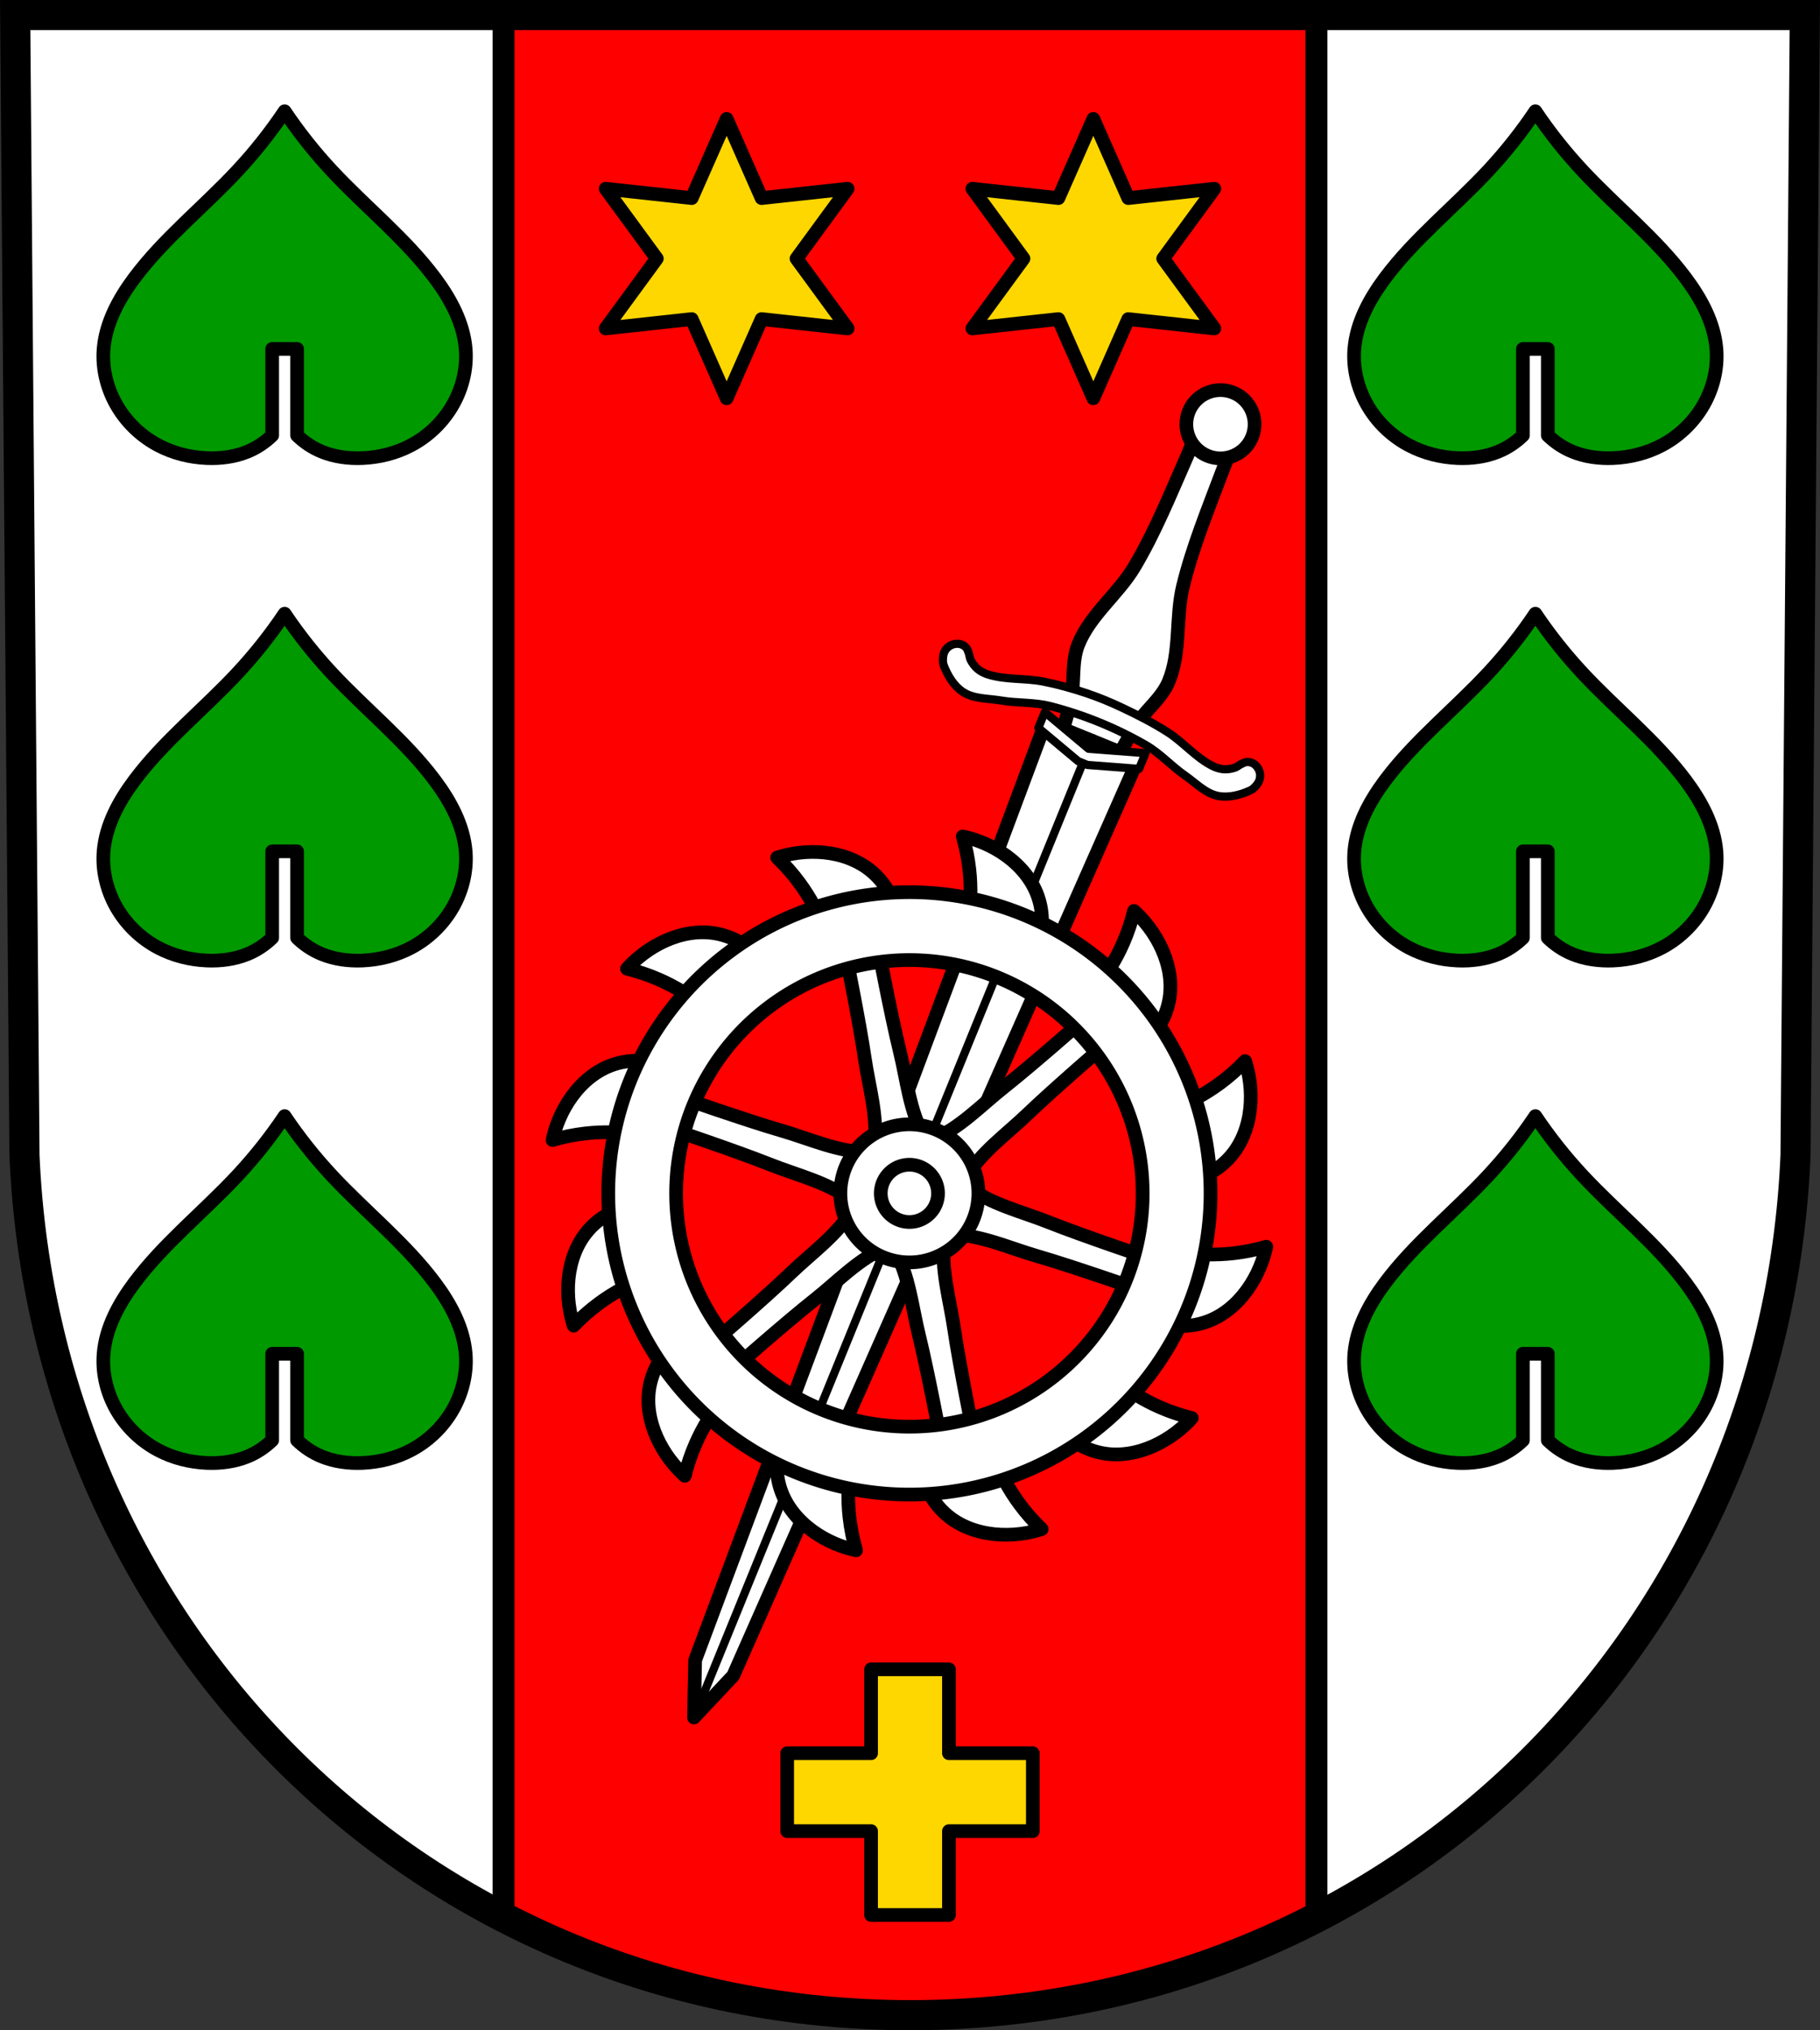 <?xml version="1.0" encoding="UTF-8" standalone="no"?>
<!-- Created with Inkscape (http://www.inkscape.org/) -->

<svg
   xmlns:dc="http://purl.org/dc/elements/1.1/"
   xmlns:cc="http://creativecommons.org/ns#"
   xmlns:rdf="http://www.w3.org/1999/02/22-rdf-syntax-ns#"
   xmlns:svg="http://www.w3.org/2000/svg"
   xmlns="http://www.w3.org/2000/svg"
   xmlns:sodipodi="http://sodipodi.sourceforge.net/DTD/sodipodi-0.dtd"
   xmlns:inkscape="http://www.inkscape.org/namespaces/inkscape"
   width="187.696mm"
   height="209.344mm"
   viewBox="0 0 665.065 741.769"
   id="svg24221"
   version="1.1"
   inkscape:version="0.91 r13725"
   sodipodi:docname="AUT Stainz COA.svg">
  <rect x="0" y="0" width="665.065" height="741.769" fill="#333333" stroke="none"/>
  <defs
     id="defs24223">
    <inkscape:path-effect
       effect="spiro"
       id="path-effect26420"
       is_visible="true" />
    <inkscape:path-effect
       effect="spiro"
       id="path-effect26127"
       is_visible="true" />
    <inkscape:path-effect
       effect="spiro"
       id="path-effect26103"
       is_visible="true" />
    <inkscape:path-effect
       effect="spiro"
       id="path-effect25927"
       is_visible="true" />
    <inkscape:path-effect
       effect="spiro"
       id="path-effect25927-9"
       is_visible="true" />
    <inkscape:path-effect
       effect="spiro"
       id="path-effect26103-4"
       is_visible="true" />
    <inkscape:path-effect
       effect="spiro"
       id="path-effect26420-7"
       is_visible="true" />
  </defs>
  <sodipodi:namedview
     id="base"
     pagecolor="#ffffff"
     bordercolor="#666666"
     borderopacity="1.0"
     inkscape:pageopacity="0.0"
     inkscape:pageshadow="2"
     inkscape:zoom="0.72798974"
     inkscape:cx="332.53244"
     inkscape:cy="370.88436"
     inkscape:document-units="px"
     inkscape:current-layer="layer1"
     showgrid="false"
     inkscape:window-width="1366"
     inkscape:window-height="745"
     inkscape:window-x="-8"
     inkscape:window-y="-8"
     inkscape:window-maximized="1"
     fit-margin-top="0"
     fit-margin-left="0"
     fit-margin-right="0"
     fit-margin-bottom="0"
     inkscape:snap-midpoints="true"
     inkscape:snap-smooth-nodes="true"
     inkscape:object-nodes="true"
     inkscape:snap-nodes="false"
     inkscape:object-paths="false" />
  <g
     inkscape:label="Ebene 1"
     inkscape:groupmode="layer"
     id="layer1"
     transform="translate(-7.801,-18.661)">
    <path
       style="fill:#ffffff;fill-rule:evenodd;stroke:none;stroke-width:11;stroke-opacity:1"
       inkscape:connector-curvature="0"
       d="m 667.321,24.161 -3.398,416.624 c -7.415,175.25 -145.92,314.046 -323.589,314.144 C 162.824,754.715 24.264,615.868 16.744,440.785 l -3.398,-416.624 326.979,0 z"
       id="path10563-0-6-7-5-9"
       sodipodi:nodetypes="ccccccc" />
    <path
       style="opacity:1;fill:#ff0000;fill-opacity:1;fill-rule:nonzero;stroke:#000000;stroke-width:8;stroke-linecap:round;stroke-linejoin:round;stroke-miterlimit:4;stroke-dasharray:none;stroke-dashoffset:0;stroke-opacity:1"
       d="M 184.01 5.5 L 184.01 700.479 C 228.194 723.301 278.557 736.204 332.533 736.27 C 386.521 736.24 436.88 723.382 481.057 700.607 L 481.057 5.5 L 332.523 5.5 L 184.01 5.5 z "
       transform="translate(7.801,18.661)"
       id="rect25859" />
    <path
       style="fill:#ffffff;fill-rule:evenodd;stroke:#000000;stroke-width:5;stroke-linecap:butt;stroke-linejoin:round;stroke-miterlimit:4;stroke-dasharray:none;stroke-opacity:1"
       d="m 446.731,172.67 c 0,0 -3.422,8.757 -5.319,13.056 -5.943,13.47 -11.484,27.211 -18.981,39.882 -5.997,10.135 -16.324,17.712 -20.653,28.664 -2.429,6.142 -1.227,13.177 -2.541,19.65 -1.255,6.181 -5.083,18.224 -5.083,18.224 l 12.635,-2.863 7.037,10.877 c 0,0 5.677,-11.29 9.099,-16.588 3.583,-5.548 9.359,-9.741 11.914,-15.831 4.556,-10.86 2.464,-23.496 5.257,-34.936 3.492,-14.303 9.131,-28.003 14.293,-41.792 1.647,-4.401 5.319,-13.056 5.319,-13.056 l -6.488,-2.643 -6.488,-2.643 z"
       id="path26398"
       inkscape:connector-curvature="0" />
    <path
       inkscape:connector-curvature="0"
       style="fill:#ffffff;fill-rule:evenodd;stroke:#000000;stroke-width:5;stroke-linecap:round;stroke-linejoin:round;stroke-miterlimit:4;stroke-dasharray:none;stroke-opacity:1"
       d="m 389.932,282.415 -128.115,342.803 -0.419,20.949 14.338,-15.278 147.911,-334.738 -16.856,-6.867 -16.858,-6.868 z"
       id="path26378" />
    <path
       style="fill:#ffffff;fill-rule:evenodd;stroke:#000000;stroke-width:3;stroke-linecap:round;stroke-linejoin:miter;stroke-miterlimit:4;stroke-dasharray:none;stroke-opacity:1"
       d="M 406.789,289.283 261.397,646.166"
       id="path26396"
       inkscape:connector-curvature="0" />
    <circle
       style="opacity:1;fill:#ffffff;fill-opacity:1;fill-rule:nonzero;stroke:#000000;stroke-width:5;stroke-linecap:round;stroke-linejoin:round;stroke-miterlimit:4;stroke-dasharray:none;stroke-dashoffset:0;stroke-opacity:1"
       id="path26416"
       cx="485.868"
       cy="-10.268"
       r="12.476"
       transform="matrix(0.926,0.377,-0.377,0.926,0,0)" />
    <path
       style="fill:#ffffff;fill-rule:evenodd;stroke:#000000;stroke-width:3;stroke-linecap:butt;stroke-linejoin:round;stroke-miterlimit:4;stroke-dasharray:none;stroke-opacity:1"
       d="m 405.218,272.064 c -5.265,-1.78 -10.641,-3.283 -16.092,-4.369 -6.698,-1.335 -13.816,-0.542 -20.322,-2.621 -1.351,-0.432 -2.671,-1.087 -3.754,-2.004 -1.073,-0.909 -1.946,-2.086 -2.573,-3.345 -0.344,-0.691 -0.355,-1.506 -0.615,-2.233 -0.258,-0.723 -0.452,-1.508 -0.935,-2.106 -0.428,-0.531 -1.02,-0.949 -1.651,-1.206 -0.634,-0.258 -1.35,-0.354 -2.031,-0.294 -0.869,0.076 -1.754,0.346 -2.486,0.822 -0.731,0.475 -1.349,1.167 -1.759,1.936 -0.408,0.767 -0.563,1.664 -0.62,2.531 -0.057,0.871 -0.028,1.788 0.285,2.603 1.428,3.712 3.666,7.483 6.985,9.675 3.976,2.625 9.245,2.35 13.942,3.143 5.924,1 12.087,0.542 17.908,2.027 12.231,3.12 24.139,7.972 35.069,14.287 5.202,3.005 9.291,7.64 14.227,11.064 3.914,2.716 7.491,6.594 12.169,7.495 3.906,0.752 8.142,-0.382 11.757,-2.039 0.793,-0.364 1.455,-1 2.023,-1.662 0.565,-0.66 1.081,-1.41 1.325,-2.244 0.245,-0.837 0.286,-1.764 0.095,-2.614 -0.191,-0.852 -0.635,-1.663 -1.204,-2.325 -0.446,-0.519 -1.025,-0.951 -1.659,-1.209 -0.631,-0.257 -1.347,-0.372 -2.024,-0.291 -0.763,0.091 -1.45,0.517 -2.14,0.853 -0.694,0.338 -1.271,0.914 -2.001,1.167 -1.328,0.462 -2.775,0.695 -4.178,0.595 -1.415,-0.101 -2.817,-0.555 -4.085,-1.19 -6.107,-3.059 -10.615,-8.644 -16.368,-12.326 -5.348,-3.423 -11.034,-6.315 -16.778,-9.02 -4.075,-1.919 -8.246,-3.657 -12.512,-5.1 z"
       id="path26418"
       inkscape:connector-curvature="0"
       sodipodi:nodetypes="aaaaaaaaaaaaaaaaaaaaaaaaaaaaaaaaa" />
    <path
       inkscape:connector-curvature="0"
       style="opacity:1;fill:#ffffff;fill-opacity:1;fill-rule:nonzero;stroke:#000000;stroke-width:3;stroke-linecap:round;stroke-linejoin:round;stroke-miterlimit:4;stroke-dasharray:none;stroke-dashoffset:0;stroke-opacity:1"
       d="m 389.591,278.837 -2.346,5.757 14.538,12.178 3.35,1.365 18.91,1.448 2.346,-5.757 -20.803,-1.595 -15.995,-13.396 z"
       id="rect26441" />
    <path
       style="opacity:1;fill:#ffd700;fill-opacity:1;fill-rule:nonzero;stroke:#000000;stroke-width:5;stroke-linecap:round;stroke-linejoin:round;stroke-miterlimit:4;stroke-dasharray:none;stroke-dashoffset:0;stroke-opacity:1"
       d="M 265.537 43.432 L 252.775 72.373 L 221.332 68.953 L 240.016 94.477 L 221.332 119.998 L 252.775 116.578 L 265.537 145.52 L 278.299 116.578 L 309.742 119.998 L 291.059 94.477 L 309.742 68.953 L 278.299 72.373 L 265.537 43.432 z M 399.529 43.432 L 386.768 72.373 L 355.322 68.953 L 374.006 94.477 L 355.322 119.998 L 386.768 116.578 L 399.529 145.52 L 412.289 116.578 L 443.734 119.998 L 425.051 94.477 L 443.734 68.953 L 412.289 72.373 L 399.529 43.432 z M 318.307 609.904 L 318.307 640.561 L 287.65 640.561 L 287.65 669.016 L 318.307 669.016 L 318.307 699.672 L 346.762 699.672 L 346.762 669.016 L 377.418 669.016 L 377.418 640.561 L 346.762 640.561 L 346.762 609.904 L 318.307 609.904 z "
       transform="translate(7.801,18.661)"
       id="rect25877" />
    <path
       style="fill:none;fill-rule:evenodd;stroke:#000000;stroke-width:11;stroke-opacity:1"
       inkscape:connector-curvature="0"
       d="m 667.321,24.161 -3.398,416.624 c -7.415,175.25 -145.92,314.046 -323.589,314.144 C 162.824,754.715 24.264,615.868 16.744,440.785 l -3.398,-416.624 326.979,0 z"
       id="path10563-0-6-7-5"
       sodipodi:nodetypes="ccccccc" />
    <path
       style="fill:#009900;fill-opacity:1;fill-rule:evenodd;stroke:#000000;stroke-width:5;stroke-linecap:round;stroke-linejoin:round;stroke-miterlimit:4;stroke-dasharray:none;stroke-opacity:1"
       d="m 111.811,59.305 c -5.139,7.661 -10.902,14.928 -17.217,21.709 -12.388,13.303 -26.924,24.782 -37.756,39.311 -5.709,7.658 -10.41,16.389 -11.176,25.814 -0.613,7.546 1.394,15.238 5.438,21.709 3.513,5.622 8.553,10.345 14.498,13.494 5.451,2.887 11.617,4.441 17.82,4.693 5.035,0.205 10.155,-0.449 14.801,-2.346 3.381,-1.381 6.458,-3.435 9.045,-5.959 l 0,-31.592 9.094,0 0,31.592 c 2.588,2.524 5.664,4.578 9.045,5.959 4.646,1.897 9.766,2.551 14.801,2.346 6.203,-0.253 12.371,-1.806 17.822,-4.693 5.945,-3.149 10.983,-7.872 14.496,-13.494 4.044,-6.471 6.05,-14.163 5.438,-21.709 -0.765,-9.425 -5.465,-18.157 -11.174,-25.814 C 155.954,105.797 141.415,94.318 129.028,81.014 122.713,74.233 116.95,66.966 111.811,59.305 Z m 457.047,0 c -5.139,7.661 -10.902,14.928 -17.217,21.709 -12.388,13.303 -26.924,24.782 -37.756,39.311 -5.709,7.658 -10.41,16.389 -11.176,25.814 -0.613,7.546 1.394,15.238 5.438,21.709 3.513,5.622 8.553,10.345 14.498,13.494 5.451,2.887 11.617,4.441 17.82,4.693 5.035,0.205 10.155,-0.449 14.801,-2.346 3.381,-1.381 6.458,-3.435 9.045,-5.959 l 0,-31.592 9.094,0 0,31.592 c 2.588,2.524 5.664,4.578 9.045,5.959 4.646,1.897 9.766,2.551 14.801,2.346 6.203,-0.253 12.371,-1.806 17.822,-4.693 5.945,-3.149 10.983,-7.872 14.496,-13.494 4.044,-6.471 6.05,-14.163 5.438,-21.709 -0.765,-9.425 -5.465,-18.157 -11.174,-25.814 -10.831,-14.528 -25.37,-26.007 -37.758,-39.311 -6.315,-6.781 -12.078,-14.048 -17.217,-21.709 z M 111.811,242.872 c -5.139,7.661 -10.902,14.928 -17.217,21.709 -12.388,13.303 -26.924,24.782 -37.756,39.311 -5.709,7.658 -10.41,16.389 -11.176,25.814 -0.613,7.546 1.394,15.238 5.438,21.709 3.513,5.622 8.553,10.345 14.498,13.494 5.451,2.887 11.617,4.441 17.82,4.693 5.035,0.205 10.155,-0.449 14.801,-2.346 3.381,-1.381 6.458,-3.435 9.045,-5.959 l 0,-31.592 9.094,0 0,31.592 c 2.588,2.524 5.664,4.578 9.045,5.959 4.646,1.897 9.766,2.551 14.801,2.346 6.203,-0.253 12.371,-1.806 17.822,-4.693 5.945,-3.149 10.983,-7.872 14.496,-13.494 4.044,-6.471 6.05,-14.163 5.438,-21.709 -0.765,-9.425 -5.465,-18.157 -11.174,-25.814 -10.831,-14.528 -25.37,-26.007 -37.758,-39.311 -6.315,-6.781 -12.078,-14.048 -17.217,-21.709 z m 457.047,0 c -5.139,7.661 -10.902,14.928 -17.217,21.709 -12.388,13.303 -26.924,24.782 -37.756,39.311 -5.709,7.658 -10.41,16.389 -11.176,25.814 -0.613,7.546 1.394,15.238 5.438,21.709 3.513,5.622 8.553,10.345 14.498,13.494 5.451,2.887 11.617,4.441 17.82,4.693 5.035,0.205 10.155,-0.449 14.801,-2.346 3.381,-1.381 6.458,-3.435 9.045,-5.959 l 0,-31.592 9.094,0 0,31.592 c 2.588,2.524 5.664,4.578 9.045,5.959 4.646,1.897 9.766,2.551 14.801,2.346 6.203,-0.253 12.371,-1.806 17.822,-4.693 5.945,-3.149 10.983,-7.872 14.496,-13.494 4.044,-6.471 6.05,-14.163 5.438,-21.709 -0.765,-9.425 -5.465,-18.157 -11.174,-25.814 -10.831,-14.528 -25.37,-26.007 -37.758,-39.311 -6.315,-6.781 -12.078,-14.048 -17.217,-21.709 z m -457.047,183.566 c -5.139,7.661 -10.902,14.928 -17.217,21.709 -12.388,13.303 -26.924,24.782 -37.756,39.311 -5.709,7.658 -10.41,16.389 -11.176,25.814 -0.613,7.546 1.394,15.238 5.438,21.709 3.513,5.622 8.553,10.345 14.498,13.494 5.451,2.887 11.617,4.441 17.82,4.693 5.035,0.205 10.155,-0.449 14.801,-2.346 3.381,-1.381 6.458,-3.435 9.045,-5.959 l 0,-31.592 9.094,0 0,31.592 c 2.588,2.524 5.664,4.578 9.045,5.959 4.646,1.897 9.766,2.551 14.801,2.346 6.203,-0.253 12.371,-1.806 17.822,-4.693 5.945,-3.149 10.983,-7.872 14.496,-13.494 4.044,-6.471 6.05,-14.163 5.438,-21.709 -0.765,-9.425 -5.465,-18.157 -11.174,-25.814 -10.831,-14.528 -25.37,-26.007 -37.758,-39.311 -6.315,-6.781 -12.078,-14.048 -17.217,-21.709 z m 457.047,0 c -5.139,7.661 -10.902,14.928 -17.217,21.709 -12.388,13.303 -26.924,24.782 -37.756,39.311 -5.709,7.658 -10.41,16.389 -11.176,25.814 -0.613,7.546 1.394,15.238 5.438,21.709 3.513,5.622 8.553,10.345 14.498,13.494 5.451,2.887 11.617,4.441 17.82,4.693 5.035,0.205 10.155,-0.449 14.801,-2.346 3.381,-1.381 6.458,-3.435 9.045,-5.959 l 0,-31.592 9.094,0 0,31.592 c 2.588,2.524 5.664,4.578 9.045,5.959 4.646,1.897 9.766,2.551 14.801,2.346 6.203,-0.253 12.371,-1.806 17.822,-4.693 5.945,-3.149 10.983,-7.872 14.496,-13.494 4.044,-6.471 6.05,-14.163 5.438,-21.709 -0.765,-9.425 -5.465,-18.157 -11.174,-25.814 -10.831,-14.528 -25.37,-26.007 -37.758,-39.311 -6.315,-6.781 -12.078,-14.048 -17.217,-21.709 z"
       id="path25925"
       inkscape:connector-curvature="0" />
    <g
       id="g26354"
       transform="matrix(0.981,-0.192,0.192,0.981,-81.065,73.898)">
      <path
         id="path26255"
         transform="translate(7.801,18.661)"
         d="m 314.328,306.068 c -1.893,-0.027 -3.788,0.074 -5.668,0.301 2.364,3.352 4.439,6.908 6.193,10.615 2.827,5.977 4.818,12.348 5.896,18.871 l 26.834,-2.062 c -0.298,-6.425 -2.962,-12.715 -7.371,-17.398 -4.374,-4.645 -10.313,-7.638 -16.514,-9.141 -3.067,-0.743 -6.216,-1.141 -9.371,-1.186 z m 62.393,5.744 c 0.371,4.085 0.391,8.201 0.057,12.289 -0.54,6.59 -2.003,13.102 -4.33,19.291 l 24.271,11.631 c 2.955,-5.713 3.791,-12.492 2.314,-18.752 -1.465,-6.21 -5.112,-11.772 -9.73,-16.174 -2.284,-2.177 -4.814,-4.095 -7.523,-5.711 -1.626,-0.97 -3.317,-1.831 -5.059,-2.574 z m -106.818,15.586 c -3.189,0.09 -6.379,0.634 -9.439,1.533 -3.027,0.89 -5.954,2.122 -8.709,3.66 -1.653,0.923 -3.244,1.957 -4.758,3.094 3.723,1.721 7.299,3.762 10.672,6.096 5.437,3.762 10.345,8.285 14.541,13.395 l 22.209,-15.203 c -3.47,-5.416 -8.924,-9.53 -15.084,-11.381 -3.055,-0.918 -6.243,-1.283 -9.432,-1.193 z m 56.578,17.305 c 0,0 0.164,26.459 -0.479,39.666 -0.53,10.886 0.7,22.25 -2.781,32.578 -0.337,1.001 -0.909,2.148 -1.582,3.328 l -6.744,3.893 c 0,0 0.057,0.993 0.104,1.805 -0.724,0.365 -1.611,0.811 -1.611,0.811 l 0,7.789 c -0.685,1.172 -1.392,2.239 -2.09,3.031 -7.203,8.179 -17.661,12.796 -26.824,18.697 -11.117,7.16 -34.113,20.246 -34.113,20.246 l 6.053,10.484 c 0,0 22.833,-13.373 34.592,-19.42 9.692,-4.984 18.919,-11.73 29.604,-13.879 0.56,-0.113 1.202,-0.181 1.877,-0.229 0.296,0.607 0.556,1.196 0.738,1.736 3.482,10.328 2.25,21.692 2.779,32.578 0.642,13.207 0.479,39.666 0.479,39.666 l 12.105,0 c 0,0 -0.164,-26.459 0.479,-39.666 0.53,-10.886 -0.7,-22.25 2.781,-32.578 0.277,-0.822 0.996,-2.157 1.703,-3.396 l 6.623,-3.824 c 0,0 -0.349,-4.67 -0.178,-7.252 1.142,-2.32 2.48,-4.713 3.775,-6.184 7.203,-8.179 17.661,-12.796 26.824,-18.697 11.117,-7.16 34.113,-20.246 34.113,-20.246 l -6.053,-10.484 c 0,0 -22.833,13.371 -34.592,19.418 -9.692,4.984 -18.919,11.732 -29.604,13.881 -0.548,0.11 -1.175,0.179 -1.834,0.227 -0.344,-0.666 -0.632,-1.28 -0.785,-1.734 -3.482,-10.328 -2.25,-21.692 -2.779,-32.578 -0.642,-13.207 -0.479,-39.666 -0.479,-39.666 l -12.102,0 z m 106.461,5.854 c -1.721,3.723 -3.762,7.299 -6.096,10.672 -3.762,5.437 -8.285,10.345 -13.395,14.541 l 15.203,22.209 c 5.416,-3.471 9.53,-8.924 11.381,-15.084 1.836,-6.11 1.459,-12.75 -0.34,-18.871 -0.89,-3.027 -2.122,-5.954 -3.66,-8.709 -0.923,-1.653 -1.958,-3.244 -3.094,-4.758 z m -194.258,18.324 c -2.009,0.015 -4.016,0.251 -5.973,0.713 -6.21,1.465 -11.772,5.112 -16.174,9.73 -2.177,2.284 -4.095,4.814 -5.711,7.523 -0.97,1.626 -1.831,3.317 -2.574,5.059 4.085,-0.371 8.201,-0.391 12.289,-0.057 6.59,0.54 13.102,2.003 19.291,4.33 l 11.631,-24.271 c -3.928,-2.031 -8.359,-3.061 -12.779,-3.027 z m 223.574,43.34 c -3.352,2.364 -6.908,4.439 -10.615,6.193 -5.977,2.827 -12.348,4.818 -18.871,5.896 l 2.062,26.834 c 6.425,-0.298 12.715,-2.962 17.398,-7.371 4.645,-4.374 7.638,-10.313 9.141,-16.514 0.743,-3.067 1.141,-6.216 1.186,-9.371 0.027,-1.893 -0.074,-3.788 -0.301,-5.668 z m -232.025,8.822 c -6.425,0.298 -12.715,2.962 -17.398,7.371 -4.645,4.374 -7.638,10.313 -9.141,16.514 -0.743,3.067 -1.141,6.216 -1.186,9.371 -0.027,1.893 0.074,3.788 0.301,5.668 3.352,-2.364 6.908,-4.439 10.615,-6.193 5.977,-2.827 12.348,-4.818 18.871,-5.896 l -2.062,-26.834 z m 6.18,53.166 c -5.416,3.471 -9.53,8.924 -11.381,15.084 -1.836,6.11 -1.459,12.75 0.34,18.871 0.89,3.027 2.122,5.954 3.66,8.709 0.923,1.653 1.958,3.244 3.094,4.758 1.721,-3.723 3.762,-7.299 6.096,-10.672 3.762,-5.437 8.285,-10.345 13.395,-14.541 l -15.203,-22.209 z m 188.822,1.799 -11.631,24.271 c 5.713,2.955 12.492,3.791 18.752,2.314 6.21,-1.465 11.772,-5.112 16.174,-9.73 2.177,-2.284 4.095,-4.814 5.711,-7.523 0.97,-1.626 1.831,-3.317 2.574,-5.059 -4.085,0.371 -8.201,0.391 -12.289,0.057 -6.59,-0.54 -13.102,-2.003 -19.291,-4.33 z m -32.377,41.004 -22.209,15.203 c 3.47,5.416 8.924,9.53 15.084,11.381 6.11,1.836 12.75,1.459 18.871,-0.34 3.027,-0.89 5.954,-2.122 8.709,-3.66 1.653,-0.923 3.244,-1.957 4.758,-3.094 -3.723,-1.721 -7.299,-3.762 -10.672,-6.096 -5.437,-3.762 -10.345,-8.285 -14.541,-13.395 z m -124.51,0.152 c -2.955,5.713 -3.791,12.492 -2.314,18.752 1.465,6.21 5.112,11.772 9.73,16.174 2.284,2.177 4.814,4.095 7.523,5.711 1.626,0.97 3.317,1.831 5.059,2.574 -0.371,-4.085 -0.392,-8.201 -0.057,-12.289 0.54,-6.59 2.003,-13.102 4.33,-19.291 L 268.348,517.164 Z m 75.969,19.168 -26.834,2.062 c 0.298,6.425 2.962,12.715 7.371,17.398 4.374,4.645 10.313,7.638 16.514,9.141 3.067,0.743 6.216,1.141 9.371,1.186 1.893,0.027 3.788,-0.074 5.668,-0.301 -2.364,-3.352 -4.439,-6.908 -6.193,-10.615 -2.828,-5.977 -4.818,-12.348 -5.896,-18.871 z"
         style="opacity:1;fill:#ffffff;fill-opacity:1;fill-rule:nonzero;stroke:#000000;stroke-width:5;stroke-linecap:round;stroke-linejoin:round;stroke-miterlimit:4;stroke-dasharray:none;stroke-dashoffset:0;stroke-opacity:1"
         inkscape:connector-curvature="0" />
      <path
         id="path26247"
         d="m 333.277,447.698 14.113,0 0,14.113 -14.113,0 0,-14.113 z"
         style="opacity:1;fill:none;fill-opacity:1;fill-rule:nonzero;stroke:#000000;stroke-width:5;stroke-linecap:round;stroke-linejoin:round;stroke-miterlimit:4;stroke-dasharray:none;stroke-dashoffset:0;stroke-opacity:1"
         inkscape:connector-curvature="0" />
      <path
         id="path26040-1"
         d="m 341.67,442.524 a 12.303,12.303 0 0 1 10.895,13.566 12.303,12.303 0 0 1 -13.566,10.894 12.303,12.303 0 0 1 -10.895,-13.566 12.303,12.303 0 0 1 13.566,-10.895 z"
         style="opacity:1;fill:none;fill-opacity:1;fill-rule:nonzero;stroke:#000000;stroke-width:5;stroke-linecap:round;stroke-linejoin:round;stroke-miterlimit:4;stroke-dasharray:none;stroke-dashoffset:0;stroke-opacity:1"
         inkscape:connector-curvature="0" />
      <path
         id="path26227"
         d="m 330.695,452.172 12.223,-7.057 7.057,12.222 -12.223,7.057 -7.057,-12.222 z"
         style="opacity:1;fill:none;fill-opacity:1;fill-rule:nonzero;stroke:#000000;stroke-width:5;stroke-linecap:round;stroke-linejoin:round;stroke-miterlimit:4;stroke-dasharray:none;stroke-dashoffset:0;stroke-opacity:1"
         inkscape:connector-curvature="0" />
      <path
         sodipodi:nodetypes="ccssccscccccssccscccc"
         inkscape:connector-curvature="0"
         id="path26221"
         d="m 341.842,433.517 c 0,0 -3.869,2.635 -6.191,3.778 -2.58,0.171 -5.322,0.21 -7.243,-0.177 -10.685,-2.149 -19.911,-8.898 -29.603,-13.882 -11.759,-6.047 -34.591,-19.419 -34.591,-19.419 l -6.053,10.484 c 0,0 22.996,13.087 34.113,20.247 9.163,5.902 19.619,10.519 26.823,18.698 1.296,1.472 2.635,3.869 3.778,6.191 0.171,2.58 -0.177,7.243 -0.177,7.243 l 16.128,9.312 c 0,0 3.869,-2.635 6.191,-3.778 2.58,-0.171 5.322,-0.21 7.243,0.177 10.685,2.149 19.911,8.898 29.603,13.882 11.759,6.047 34.591,19.419 34.591,19.419 l 6.053,-10.484 c 0,0 -22.996,-13.087 -34.112,-20.247 -9.163,-5.902 -19.619,-10.519 -26.823,-18.698 -1.296,-1.472 -2.635,-3.869 -3.778,-6.191 -0.171,-2.58 0.176,-7.243 0.176,-7.243 z"
         style="opacity:1;fill:#ffffff;fill-opacity:1;fill-rule:nonzero;stroke:#000000;stroke-width:5;stroke-linecap:round;stroke-linejoin:round;stroke-miterlimit:4;stroke-dasharray:none;stroke-dashoffset:0;stroke-opacity:1" />
      <path
         id="path26243"
         transform="translate(7.801,18.661)"
         d="M 333.498,326.012 A 110.086,110.086 6.232 0 0 223.098,424.143 110.086,110.086 6.232 0 0 320.582,545.529 110.086,110.086 6.232 0 0 441.969,448.045 110.086,110.086 6.232 0 0 344.484,326.658 110.086,110.086 6.232 0 0 333.498,326.012 Z m 2.271,24.867 a 85.275,85.275 0 0 1 6.021,0.443 85.275,85.275 0 0 1 75.514,94.029 85.275,85.275 0 0 1 -94.029,75.514 85.275,85.275 0 0 1 -75.514,-94.029 85.275,85.275 0 0 1 88.008,-75.957 z"
         style="opacity:1;fill:#ffffff;fill-opacity:1;fill-rule:nonzero;stroke:#000000;stroke-width:5;stroke-linecap:round;stroke-linejoin:round;stroke-miterlimit:4;stroke-dasharray:none;stroke-dashoffset:0;stroke-opacity:1"
         inkscape:connector-curvature="0" />
      <path
         transform="translate(7.801,18.661)"
         id="path26239"
         d="m 332.754,410.867 a 25.229,25.229 0 0 0 -25.301,22.488 25.229,25.229 0 0 0 22.342,27.818 25.229,25.229 0 0 0 27.818,-22.342 25.229,25.229 0 0 0 -22.342,-27.818 25.229,25.229 0 0 0 -2.518,-0.146 z m -0.221,14.766 a 10.462,10.462 0 0 1 10.463,10.463 10.462,10.462 0 0 1 -10.463,10.463 10.462,10.462 0 0 1 -10.463,-10.463 10.462,10.462 0 0 1 10.463,-10.463 z"
         style="opacity:1;fill:#ffffff;fill-opacity:1;fill-rule:nonzero;stroke:#000000;stroke-width:5;stroke-linecap:round;stroke-linejoin:round;stroke-miterlimit:4;stroke-dasharray:none;stroke-dashoffset:0;stroke-opacity:1"
         inkscape:connector-curvature="0" />
    </g>
  </g>
</svg>
